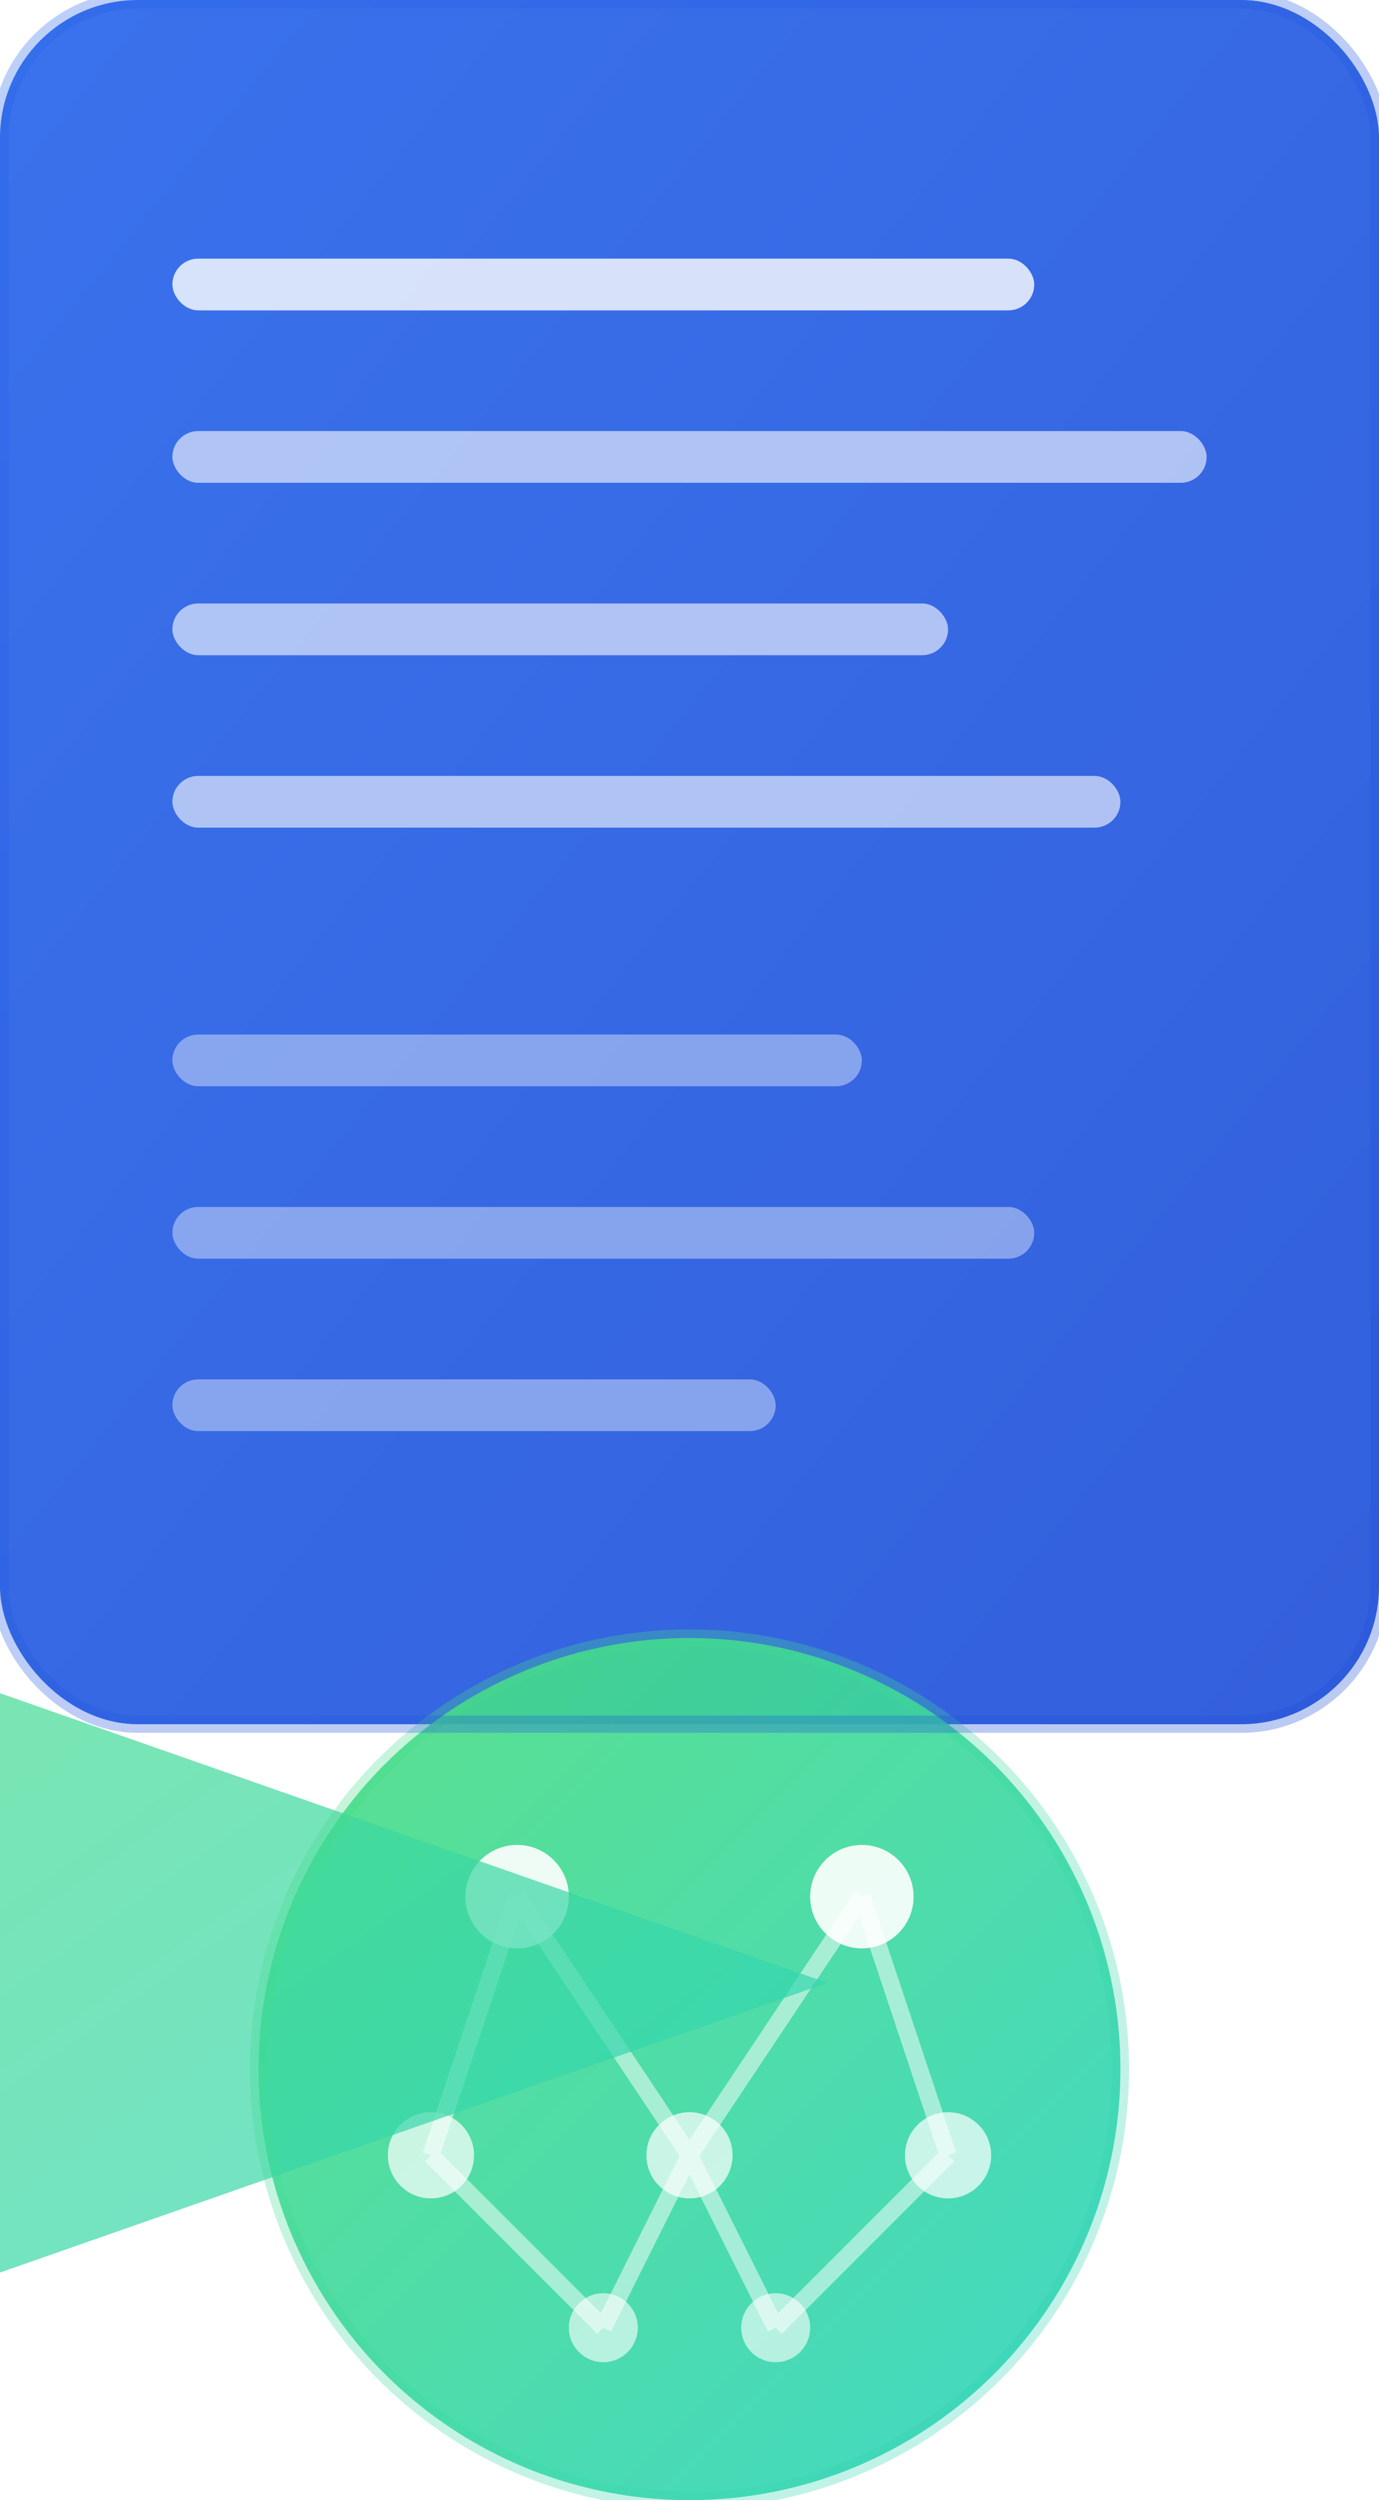 <svg viewBox="0 0 80 145" xmlns="http://www.w3.org/2000/svg">
  <defs>
    <linearGradient id="mainGradient" x1="0%" y1="0%" x2="100%" y2="100%">
      <stop offset="0%" style="stop-color:#2563EB;stop-opacity:1" />
      <stop offset="100%" style="stop-color:#1D4ED8;stop-opacity:1" />
    </linearGradient>
    <linearGradient id="accentGradient" x1="0%" y1="0%" x2="100%" y2="100%">
      <stop offset="0%" style="stop-color:#4ADE80;stop-opacity:1" />
      <stop offset="100%" style="stop-color:#2DD4BF;stop-opacity:1" />
    </linearGradient>
  </defs>
  
  <!-- Main document shape -->
  <rect x="0" y="0" width="80" height="100" rx="8" ry="8" fill="url(#mainGradient)" opacity="0.9"/>
  
  <!-- Document lines representing resume content -->
  <rect x="10" y="15" width="50" height="3" rx="1.5" fill="white" opacity="0.8"/>
  <rect x="10" y="25" width="60" height="3" rx="1.5" fill="white" opacity="0.6"/>
  <rect x="10" y="35" width="45" height="3" rx="1.5" fill="white" opacity="0.6"/>
  <rect x="10" y="45" width="55" height="3" rx="1.5" fill="white" opacity="0.6"/>
  <rect x="10" y="60" width="40" height="3" rx="1.5" fill="white" opacity="0.4"/>
  <rect x="10" y="70" width="50" height="3" rx="1.5" fill="white" opacity="0.4"/>
  <rect x="10" y="80" width="35" height="3" rx="1.5" fill="white" opacity="0.4"/>
  
  <!-- AI brain/neural network symbol -->
  <circle cx="40" cy="120" r="25" fill="url(#accentGradient)" opacity="0.9"/>
  
  <!-- Neural network nodes -->
  <circle cx="30" cy="110" r="3" fill="white" opacity="0.9"/>
  <circle cx="50" cy="110" r="3" fill="white" opacity="0.9"/>
  <circle cx="25" cy="125" r="2.5" fill="white" opacity="0.7"/>
  <circle cx="40" cy="125" r="2.5" fill="white" opacity="0.7"/>
  <circle cx="55" cy="125" r="2.5" fill="white" opacity="0.7"/>
  <circle cx="35" cy="135" r="2" fill="white" opacity="0.6"/>
  <circle cx="45" cy="135" r="2" fill="white" opacity="0.6"/>
  
  <!-- Neural network connections -->
  <path d="M30 110 L25 125 M30 110 L40 125 M50 110 L40 125 M50 110 L55 125 M25 125 L35 135 M40 125 L35 135 M40 125 L45 135 M55 125 L45 135" 
        stroke="white" stroke-width="1" opacity="0.5" fill="none"/>
  
  <!-- Connecting arrow/flow from document to AI -->
  <path d="M40 105 Q40 110 40 115" stroke="url(#accentGradient)" stroke-width="8" fill="none" opacity="0.7" marker-end="url(#arrowhead)"/>
  
  <!-- Arrow marker -->
  <defs>
    <marker id="arrowhead" markerWidth="10" markerHeight="7" refX="9" refY="3.5" orient="auto">
      <polygon points="0 0, 10 3.5, 0 7" fill="url(#accentGradient)" opacity="0.7"/>
    </marker>
  </defs>
  
  <!-- Subtle glow effect -->
  <circle cx="40" cy="120" r="25" fill="none" stroke="url(#accentGradient)" stroke-width="1" opacity="0.3"/>
  <rect x="0" y="0" width="80" height="100" rx="8" ry="8" fill="none" stroke="url(#mainGradient)" stroke-width="1" opacity="0.3"/>
</svg>